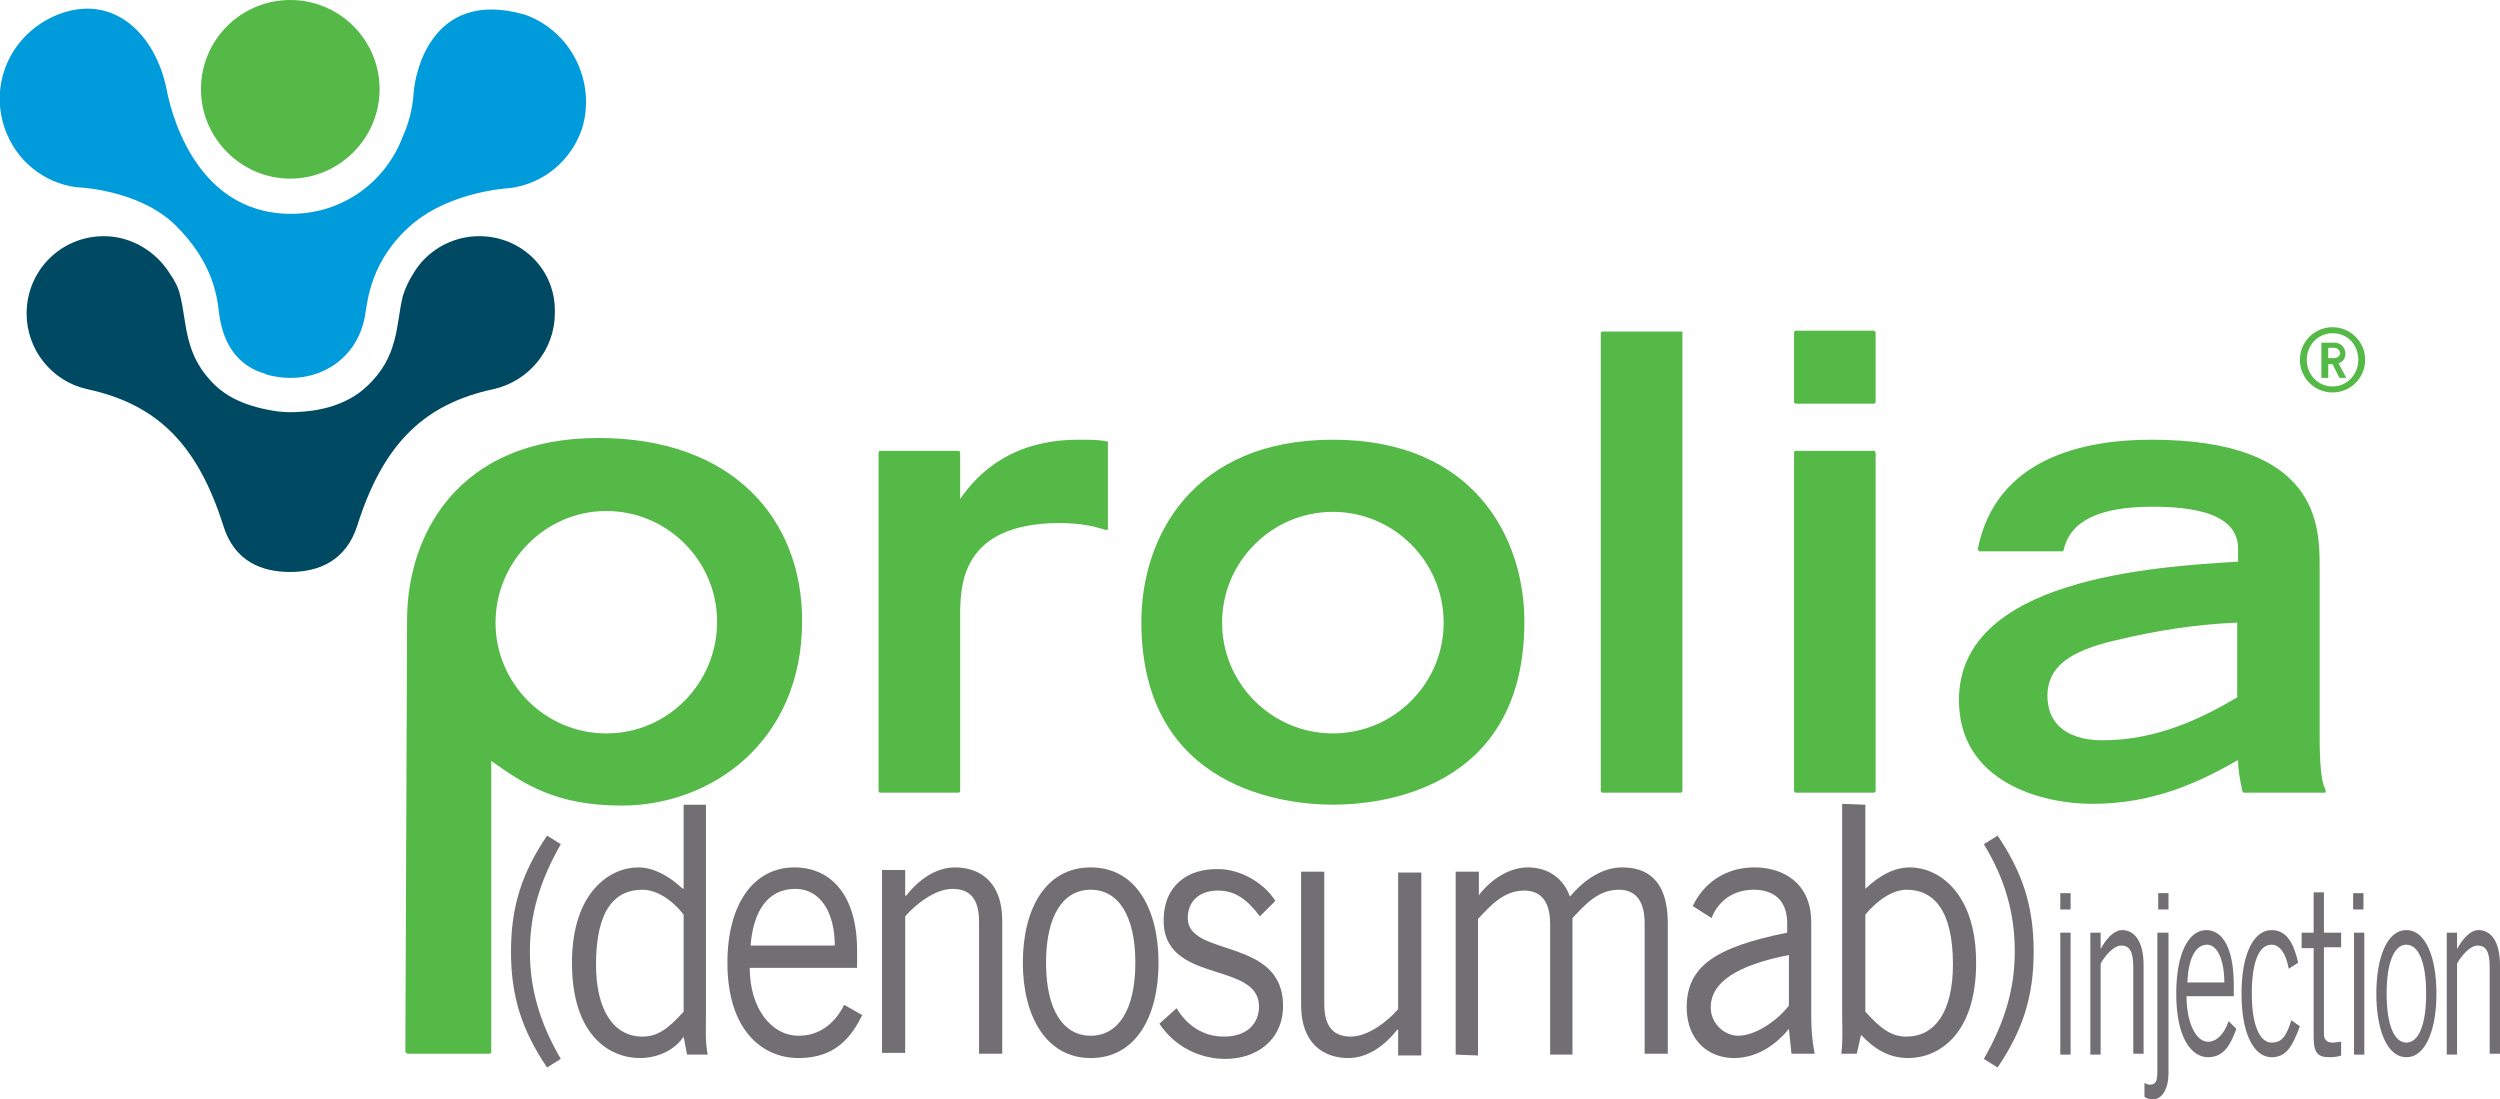 <?xml version="1.0" encoding="utf-8"?>
<!-- Generator: Adobe Illustrator 24.2.1, SVG Export Plug-In . SVG Version: 6.00 Build 0)  -->
<svg version="1.1" id="Layer_1" xmlns="http://www.w3.org/2000/svg" xmlns:xlink="http://www.w3.org/1999/xlink" x="0px" y="0px"
	 viewBox="0 0 291.1 128" style="enable-background:new 0 0 291.1 128;" xml:space="preserve">
<style type="text/css">
	.st0{fill:#54B947;}
	.st1{fill:#716F73;}
	.st2{fill:#004963;}
	.st3{fill:#009BDB;}
</style>
<path class="st0" d="M271.6,45.7c-2.1,0-3.8-1.7-3.8-3.8s1.7-3.8,3.8-3.8s3.8,1.7,3.8,3.8S273.7,45.7,271.6,45.7z M271.6,38.8
	c-1.7,0-3,1.4-3,3.1s1.3,3.1,3,3.1s3-1.4,3-3.1S273.4,38.8,271.6,38.8z M272.4,44l-0.8-1.6h-0.5V44h-0.8v-4.1h1.5
	c0.8,0,1.3,0.6,1.3,1.3c0,0.6-0.4,1-0.8,1.1l0.9,1.7H272.4z M271.8,40.5h-0.7v1.2h0.7c0.4,0,0.7-0.3,0.7-0.6
	C272.4,40.8,272.2,40.5,271.8,40.5z"/>
<g>
	<path class="st1" d="M241.1,104v1.9h-1.2V104H241.1z M239.9,108.6h1.2v14.2h-1.2V108.6z"/>
	<path class="st1" d="M244.6,108.6v1.9l0,0c0.7-1.3,1.6-2.2,2.5-2.2c1.3,0,2.5,1.1,2.5,4.1v10.3h-1.2v-10.1c0-1.9-0.5-2.5-1.4-2.5
		s-1.9,1.2-2.4,2.1v10.6h-1.2v-14.2H244.6z"/>
	<path class="st1" d="M252.5,108.6V125c0,1.7-0.7,3-1.8,3c-0.4,0-0.8-0.1-1-0.3v-1.6c0.2,0.1,0.4,0.2,0.6,0.2c0.7,0,0.9-0.4,0.9-1.4
		v-16.3H252.5z M252.5,105.9h-1.2V104h1.2V105.9z"/>
	<path class="st1" d="M260.4,119.8c-0.6,1.6-1.3,3.3-3.3,3.3c-1.9,0-3.7-2.2-3.7-7.4c0-4.6,1.4-7.4,3.5-7.4c1.8,0,3.2,1.9,3.2,6.4
		v1.3h-5.5c0,3.1,1.1,5.3,2.5,5.3c1,0,1.9-0.9,2.4-2.4L260.4,119.8z M259,114.4c0-2.6-0.8-4.4-2-4.4c-1.4,0-2.2,1.7-2.3,4.4H259z"/>
	<path class="st1" d="M266.5,112.8c-0.3-1.7-1-2.8-2-2.8c-1.5,0-2.3,2.1-2.3,5.7c0,3.6,0.9,5.7,2.3,5.7c1.1,0,1.7-0.6,2.3-2.6l1,0.7
		c-0.9,2.4-1.6,3.6-3.3,3.6c-2.1,0-3.5-2.8-3.5-7.4c0-4.6,1.4-7.4,3.5-7.4c1.8,0,2.6,1.6,3.1,3.8L266.5,112.8z"/>
	<path class="st1" d="M269.4,108.6v-4.7h1.2v4.7h2v1.7h-2v10.1c0,0.6,0.3,1,1,1c0.4,0,0.7-0.1,1-0.1v1.6c-0.2,0.1-0.7,0.2-1.4,0.2
		c-1.3,0-1.8-0.5-1.8-2.3v-10.4H268v-1.8H269.4z"/>
	<path class="st1" d="M275.2,104v1.9H274V104H275.2z M274.1,108.6h1.2v14.2h-1.2V108.6z"/>
	<path class="st1" d="M280.2,123.1c-2.3,0-3.5-3.3-3.5-7.4c0-4.1,1.2-7.4,3.5-7.4s3.5,3.3,3.5,7.4S282.5,123.1,280.2,123.1z
		 M280.2,110c-1.4,0-2.3,2-2.3,5.7s0.9,5.7,2.3,5.7s2.3-2,2.3-5.7S281.6,110,280.2,110z"/>
	<path class="st1" d="M286.1,108.6v1.9l0,0c0.7-1.3,1.6-2.2,2.5-2.2c1.3,0,2.5,1.1,2.5,4.1v10.3h-1.2v-10.1c0-1.9-0.5-2.5-1.4-2.5
		s-1.9,1.2-2.4,2.1v10.6h-1.2v-14.2H286.1z"/>
	<path class="st1" d="M63.7,124.3c-2.9-4.3-4.2-8.2-4.2-13.5s1.3-9.2,4.2-13.5l1.6,1c-2.4,4.2-3.6,8.1-3.6,12.5s1.2,8.4,3.6,12.5
		L63.7,124.3z"/>
	<path class="st1" d="M82.2,93.7v24.4c0,1.6-0.1,3.1,0.2,4.7H80l-0.4-2.1c-0.9,1.4-2.8,2.5-5.1,2.5c-3.4,0-7.9-2.5-7.9-11.1
		c0-8.3,4.5-11.1,7.7-11.1c1.8,0,3.6,1,5.1,2.4l0.2,0.1v-9.8L82.2,93.7L82.2,93.7z M79.6,106.5c-1.4-1.8-3.2-2.9-4.8-2.9
		c-3.1,0-5.4,2.2-5.4,8.7c0,5.4,2.1,8.4,5.4,8.4c1.7,0,2.9-0.8,4.8-2.9V106.5z"/>
	<path class="st1" d="M100.4,118.2c-1.2,2.4-3,5-7.4,5c-4.3,0-8.3-3.3-8.3-11.1c0-6.9,3.1-11.1,7.8-11.1c4,0,7.3,2.9,7.3,9.7v2H87.3
		c0,4.7,2.5,7.9,5.7,7.9c2.4,0,4.2-1.4,5.3-3.6L100.4,118.2z M97.2,110.1c0-3.9-1.7-6.6-4.6-6.6c-3.2,0-4.9,2.6-5.2,6.6H97.2z"/>
	<path class="st1" d="M105.4,101.4v2.9h0.1c1.5-1.9,3.5-3.3,5.7-3.3c2.8,0,5.5,1.6,5.5,6.2v15.5H114v-15.4c0-2.8-1.2-3.8-3.1-3.8
		c-2,0-4.3,1.8-5.5,3.2v15.9h-2.7v-21.3h2.7V101.4z"/>
	<path class="st1" d="M127,123.2c-5.2,0-7.9-4.9-7.9-11.1s2.6-11.1,7.9-11.1s7.9,4.9,7.9,11.1S132.3,123.2,127,123.2z M127,103.6
		c-3.2,0-5.2,3-5.2,8.5s2,8.5,5.2,8.5s5.2-3,5.2-8.5S130.2,103.6,127,103.6z"/>
	<path class="st1" d="M137,117.4c1.2,2,3.1,3.3,5.5,3.3c2.9,0,4.1-1.7,4.1-3.5c0-5.4-11.4-2.5-11.1-10.3c0.1-3.7,2.7-5.8,6.4-5.7
		c2.5,0,5.3,1.6,6.6,3.7l-1.8,1.8c-1.5-2-2.9-3-4.9-3c-2.2,0-3.5,1.3-3.5,3.2c0,4.6,11.1,2.2,11.1,10.2c0,4.1-3.2,6.2-6.7,6.2
		c-3,0-5.9-1.4-7.7-4.1L137,117.4z"/>
	<path class="st1" d="M162.8,122.8v-2.9h-0.1c-1.5,1.9-3.5,3.3-5.7,3.3c-2.8,0-5.5-1.6-5.5-6.2v-15.5h2.7v15.4
		c0,2.8,1.2,3.8,3.1,3.8c2,0,4.3-1.8,5.5-3.2v-15.9h2.7v21.3h-2.7V122.8z"/>
	<path class="st1" d="M169.5,122.8v-21.3h2.7v2.8l0.1-0.2c1.6-2,3.7-3.1,5.6-3.1c2.5,0,4.2,1.4,4.9,3.4c1.7-2,3.8-3.4,6.1-3.4
		c2.6,0,5.3,1.2,5.3,6.5v15.2h-2.7v-15.2c0-2.9-1.3-3.9-3-3.9c-2.4,0-3.9,1.7-5.4,3.3v15.9h-2.6v-15.2c0-2.9-1.3-3.9-3-3.9
		c-2.4,0-3.9,1.7-5.4,3.3v15.9L169.5,122.8z"/>
	<path class="st1" d="M197.1,105.5c1.2-2.5,3.6-4.5,7.2-4.5c3.2,0,6.6,1.7,6.6,6.4v10.7c0,2.3,0.2,3.5,0.4,4.6h-2.7l-0.3-2.9
		c-1.3,1.6-3.5,3.4-6.4,3.4s-5.5-2-5.5-5.9c0-4.7,3.2-7,11.7-8.7v-1.1c0-2.8-1.7-3.9-3.9-3.9c-2.9,0-4.4,1.9-4.9,3.3L197.1,105.5z
		 M208.3,111.2c-6.1,1.2-9.1,3.2-9.1,6.1c0,2,1.7,3.3,3.2,3.3c1.9,0,4.4-1.6,5.9-3.5L208.3,111.2L208.3,111.2z"/>
	<path class="st1" d="M217.2,93.7v9.8l0.1-0.1c1.5-1.4,3.2-2.4,5.1-2.4c3.2,0,7.7,2.8,7.7,11.1c0,8.5-4.5,11.1-7.9,11.1
		c-2.3,0-4-1.1-5.5-2.7l-0.5,2.2h-1.8c0.2-1.6,0.1-3.1,0.1-4.7V93.6L217.2,93.7L217.2,93.7z M217.2,117.8c1.9,2.1,3.1,2.9,4.8,2.9
		c3.3,0,5.4-2.9,5.4-8.4c0-6.4-2.3-8.7-5.4-8.7c-1.6,0-3.4,1.2-4.8,2.9V117.8z"/>
	<path class="st1" d="M232.6,97.3c2.9,4.3,4.2,8.2,4.2,13.5s-1.3,9.2-4.2,13.5l-1.6-1c2.4-4.2,3.6-8.1,3.6-12.5s-1.1-8.4-3.6-12.5
		L232.6,97.3z"/>
</g>
<path class="st0" d="M128.9,51.4c-1-0.2-1.9-0.2-3.3-0.2c-7.6,0-11.6,3.7-13.8,6.9v-5.4c0-0.1-0.1-0.2-0.2-0.2h-9.1
	c-0.1,0-0.2,0.1-0.2,0.2v39.4c0,0.1,0.1,0.2,0.2,0.2h9.1c0.1,0,0.2-0.1,0.2-0.2V71.2v-0.1c0.1-3,0.2-10.1,11.4-10.2
	c2.7,0,4.2,0.4,5.2,0.7l0.3,0.1c0.1,0,0.1,0,0.2,0s0.1-0.1,0.1-0.2v-9.9C129.1,51.5,129,51.4,128.9,51.4"/>
<path class="st0" d="M195.7,38.6h-9.1c-0.1,0-0.2,0.1-0.2,0.2v53.3c0,0.1,0.1,0.2,0.2,0.2h9.1c0.1,0,0.2-0.1,0.2-0.2V38.8
	C196,38.7,195.9,38.6,195.7,38.6"/>
<path class="st0" d="M218.2,52.5h-9.1c-0.1,0-0.2,0.1-0.2,0.2v39.4c0,0.1,0.1,0.2,0.2,0.2h9.1c0.1,0,0.2-0.1,0.2-0.2V52.8
	C218.4,52.6,218.3,52.5,218.2,52.5"/>
<path class="st0" d="M218.2,38.5h-9.1c-0.1,0-0.2,0.1-0.2,0.2v8.1c0,0.1,0.1,0.2,0.2,0.2h9.1c0.1,0,0.2-0.1,0.2-0.2v-8.1
	C218.4,38.7,218.3,38.5,218.2,38.5"/>
<path class="st0" d="M270.8,92c-0.5-0.9-0.7-2.9-0.7-6.3V66.1c0-4.8,0-14.9-19.6-14.9c-8,0-18.1,2.2-20.2,12.7c0,0.1,0,0.1,0.1,0.2
	c0,0.1,0.1,0.1,0.2,0.1h9.5c0.1,0,0.2-0.1,0.2-0.2c0.8-3.4,4.2-5,10.4-5c6.6,0,9.9,1.6,9.9,4.9v1.5c-9.9,0.6-32.5,2-32.5,16.1
	c0,9.6,9.7,12.1,15.5,12.1c7.3,0,12.6-2.6,17-5.1c0,1.1,0.2,2.2,0.5,3.6c0,0.1,0.1,0.2,0.2,0.2h9.3c0.1,0,0.2,0,0.2-0.1
	C270.8,92.2,270.8,92.1,270.8,92 M260.5,81.2c-3.9,2.3-9.2,5-15.7,5c-2.3,0-4-0.6-5.1-1.7c-0.9-0.9-1.3-2.1-1.3-3.6
	c0.1-3.2,2.4-5.1,8.2-6.4c4.6-1.1,9.1-1.8,13.9-2V81.2z"/>
<path class="st0" d="M23.4,10.4C23.4,4.6,28.1,0,33.8,0s10.4,4.6,10.4,10.4c0,5.7-4.7,10.4-10.4,10.4S23.4,16.1,23.4,10.4"/>
<path class="st2" d="M55.8,27.5c-3.3,0-6.2,1.8-7.7,4.4c-0.5,0.8-0.9,1.6-1.2,2.6c-0.8,3.2-0.4,7-4.2,10.5c-2.4,2.3-5.8,2.8-7.1,2.9
	c-0.2,0-1,0.1-1.8,0.1c-0.7,0-1.4-0.1-1.5-0.1c-1.3-0.2-4.7-0.7-7.1-2.9c-3.8-3.5-3.4-7.3-4.2-10.5c-0.2-1-0.7-1.9-1.2-2.6
	c-1.6-2.6-4.5-4.4-7.7-4.4c-5,0-9,4-9,9c0,4.3,3,7.9,7,8.8C18,47,22.9,51.4,26,61.2c1.3,4.2,4.5,5.4,7.8,5.4l0,0l0,0
	c3.3,0,6.5-1.3,7.8-5.4c3.1-9.8,8-14.2,15.9-15.9c4-0.9,7.1-4.5,7.1-8.8C64.8,31.5,60.8,27.5,55.8,27.5"/>
<path class="st3" d="M61.1,1.7c-11.2-3.2-12.8,7.5-12.9,8.8s-0.3,3.2-1.3,5.4c-2,5.3-7,9-13,9c-11.6,0-14.2-12.9-14.5-14.5
	C18.1,4,13.3-0.7,7,1.6c-5.4,2-8.3,7.7-6.5,13.2c1.3,3.9,4.6,6.5,8.4,7l0,0c0,0,7.2,0.2,11.5,4.4c4.6,4.5,4.9,8.7,5.1,10.2
	c0.4,3.4,2,6,5,7c0,0,0.4,0.1,0.5,0.2c5.3,1.5,10.5-1.3,11.5-6.8c0.3-1.7,0.6-6.5,5.5-10.7c4.6-3.9,11.4-4.2,11.4-4.2l0,0
	c3.8-0.5,7.1-3.1,8.4-7C69.4,9.5,66.5,3.6,61.1,1.7"/>
<path class="st0" d="M69.7,51c-16.5,0-22.3,11.4-22.3,21.2c0,0.6-0.2,49.7-0.2,50.2c0,0.1,0,0.1,0.1,0.2c0,0,0.1,0.1,0.2,0.1H57
	c0.1,0,0.2-0.1,0.2-0.2V88.6c3.8,2.7,7.5,5.2,15.2,5.2c10.4,0,21-7.4,21-21.5C93.4,60.4,85.3,51,69.7,51 M70.6,85.4
	c-7.1,0-12.9-5.8-12.9-12.9s5.8-13,12.9-13s12.9,5.8,12.9,12.9S77.8,85.4,70.6,85.4"/>
<path class="st0" d="M155.2,51.2c-16.4,0-22.3,11.4-22.3,21.2c0,19.7,17.1,21.3,22.3,21.3s22.3-1.5,22.3-21.3
	C177.5,62.7,171.7,51.2,155.2,51.2 M155.2,85.4c-7.1,0-12.9-5.8-12.9-12.9s5.8-12.9,12.9-12.9s12.9,5.8,12.9,12.9
	C168.1,79.6,162.3,85.4,155.2,85.4"/>
</svg>
